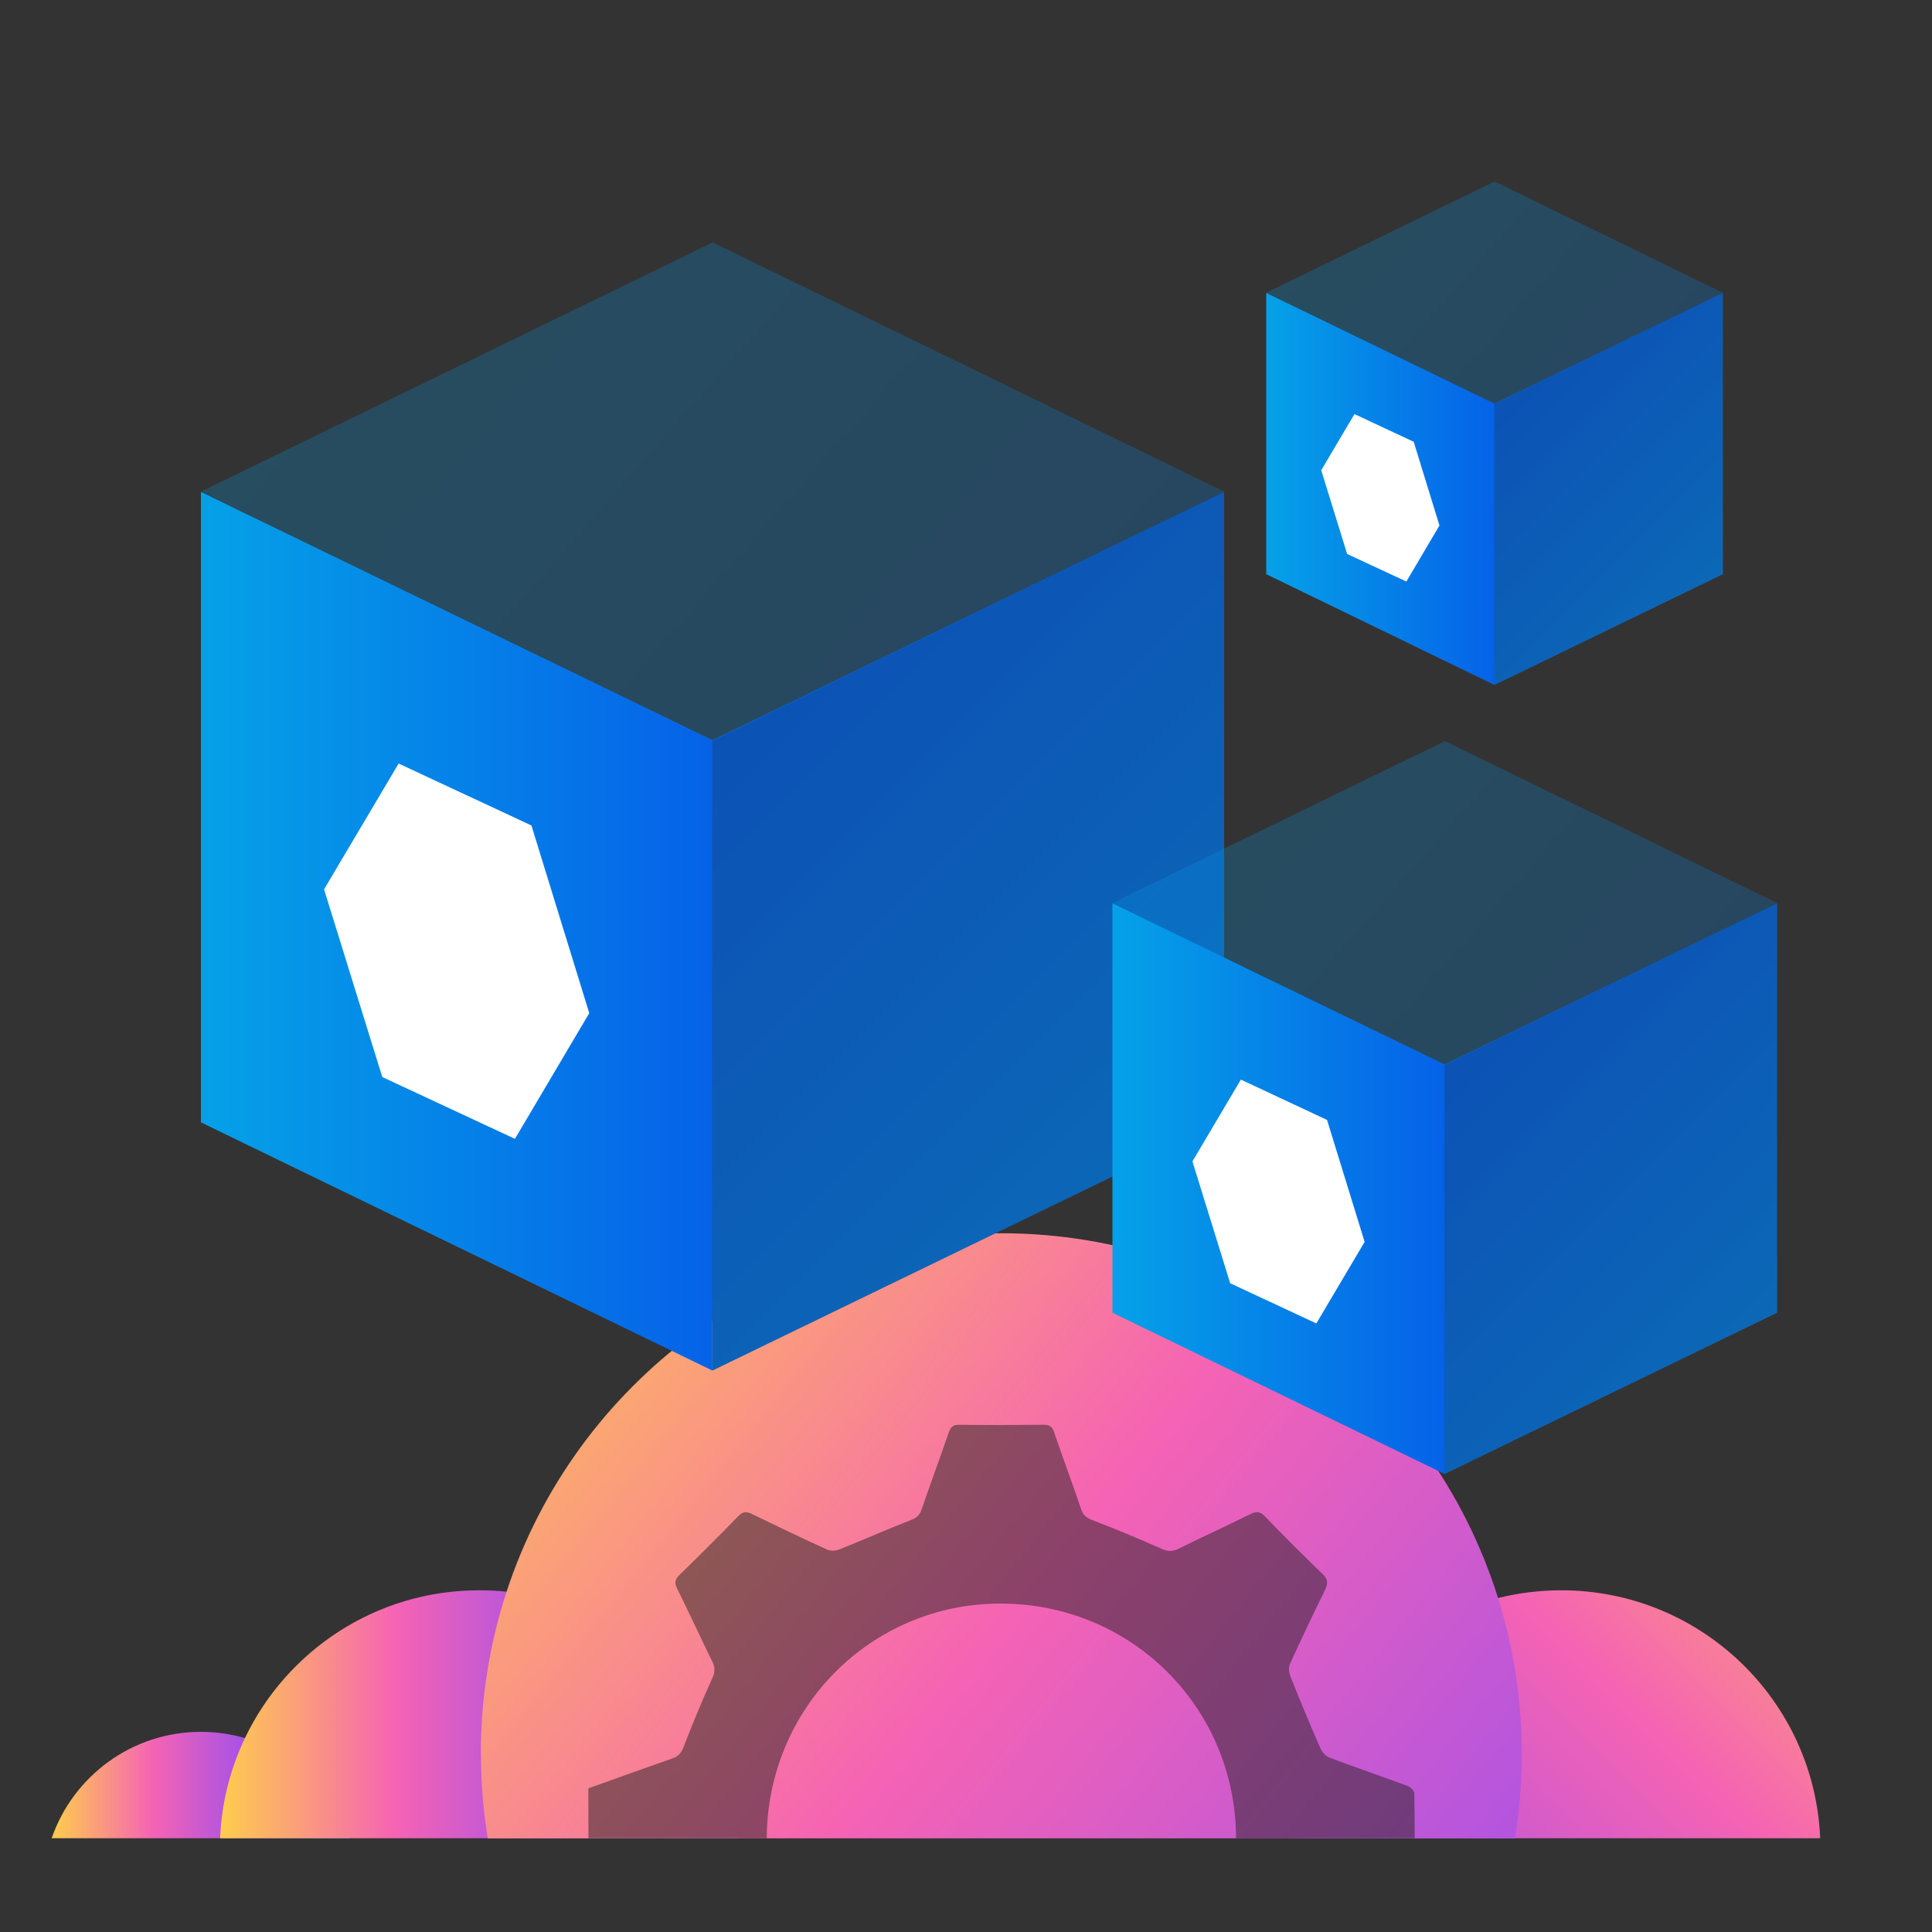 <?xml version="1.0" encoding="UTF-8"?>
<svg xmlns="http://www.w3.org/2000/svg" xmlns:xlink="http://www.w3.org/1999/xlink" viewBox="0 0 150 150">
  <rect x="0" y="0" width="150" height="150" fill="#333333" stroke="none"/>
  <defs>
    <style>
      .cls-1 {
        fill: url(#linear-gradient-12);
      }

      .cls-1, .cls-2, .cls-3, .cls-4, .cls-5, .cls-6, .cls-7, .cls-8, .cls-9, .cls-10, .cls-11, .cls-12, .cls-13, .cls-14, .cls-15, .cls-16, .cls-17 {
        stroke-width: 0px;
      }

      .cls-18 {
        opacity: .74;
      }

      .cls-2 {
        fill: url(#linear-gradient-4);
      }

      .cls-2, .cls-4, .cls-8, .cls-13 {
        opacity: .25;
      }

      .cls-19 {
        opacity: .5;
      }

      .cls-20 {
        fill: url(#linear-gradient);
      }

      .cls-20, .cls-21 {
        mix-blend-mode: multiply;
      }

      .cls-3 {
        fill: url(#linear-gradient-6);
      }

      .cls-4, .cls-15 {
        fill: #231f20;
      }

      .cls-22 {
        clip-path: url(#clippath-2);
      }

      .cls-23 {
        isolation: isolate;
      }

      .cls-5 {
        fill: url(#linear-gradient-15);
      }

      .cls-6 {
        fill: url(#linear-gradient-5);
      }

      .cls-7 {
        fill: none;
      }

      .cls-8 {
        fill: url(#linear-gradient-14);
      }

      .cls-9 {
        fill: url(#linear-gradient-13);
      }

      .cls-10 {
        fill: url(#linear-gradient-7);
      }

      .cls-11 {
        fill: url(#linear-gradient-3);
      }

      .cls-12 {
        fill: url(#linear-gradient-9);
      }

      .cls-13 {
        fill: url(#linear-gradient-11);
      }

      .cls-21 {
        fill: url(#linear-gradient-2);
      }

      .cls-14 {
        fill: url(#linear-gradient-8);
      }

      .cls-16 {
        fill: #fff;
      }

      .cls-17 {
        fill: url(#linear-gradient-10);
      }
    </style>
    <linearGradient id="linear-gradient" x1="5533.27" y1="2606.27" x2="6292.19" y2="2606.27" gradientUnits="userSpaceOnUse">
      <stop offset=".09" stop-color="#6d36fe"/>
      <stop offset=".72" stop-color="#ae40ec"/>
      <stop offset="1" stop-color="#e244ba"/>
    </linearGradient>
    <linearGradient id="linear-gradient-2" x1="6246.92" y1="2494.04" x2="7005.84" y2="2494.04" xlink:href="#linear-gradient"/>
    <linearGradient id="linear-gradient-3" x1="149.56" y1="62.63" x2="115.99" y2="29.05" gradientUnits="userSpaceOnUse">
      <stop offset="0" stop-color="#05a1e8"/>
      <stop offset="1" stop-color="#0562e8"/>
    </linearGradient>
    <linearGradient id="linear-gradient-4" x1="100.98" y1="9.49" x2="156.25" y2="58.07" xlink:href="#linear-gradient-3"/>
    <linearGradient id="linear-gradient-5" x1="4.01" y1="138.59" x2="27.19" y2="138.59" gradientUnits="userSpaceOnUse">
      <stop offset="0" stop-color="#ffcd4c"/>
      <stop offset=".34" stop-color="#f563b4"/>
      <stop offset=".68" stop-color="#9e50ed"/>
      <stop offset=".99" stop-color="#1aafff"/>
    </linearGradient>
    <linearGradient id="linear-gradient-6" x1="150.64" y1="109.55" x2="81.55" y2="178.64" xlink:href="#linear-gradient-5"/>
    <linearGradient id="linear-gradient-7" x1="17.08" y1="133.1" x2="57.3" y2="133.1" xlink:href="#linear-gradient-5"/>
    <linearGradient id="linear-gradient-8" x1="33.82" y1="94.12" x2="158.3" y2="194.59" xlink:href="#linear-gradient-5"/>
    <clipPath id="clippath-2">
      <rect class="cls-7" x="43.79" y="102.27" width="68.38" height="40.45"/>
    </clipPath>
    <linearGradient id="linear-gradient-9" x1="130.46" y1="127.58" x2="55.22" y2="52.34" xlink:href="#linear-gradient-3"/>
    <linearGradient id="linear-gradient-10" x1="15.6" y1="72.3" x2="55.31" y2="72.3" xlink:href="#linear-gradient-3"/>
    <linearGradient id="linear-gradient-11" x1="21.58" y1="8.52" x2="145.43" y2="117.37" xlink:href="#linear-gradient-3"/>
    <linearGradient id="linear-gradient-12" x1="160.98" y1="128.2" x2="112.1" y2="79.32" xlink:href="#linear-gradient-3"/>
    <linearGradient id="linear-gradient-13" x1="86.37" y1="92.29" x2="112.16" y2="92.29" xlink:href="#linear-gradient-3"/>
    <linearGradient id="linear-gradient-14" x1="90.25" y1="50.85" x2="170.71" y2="121.56" xlink:href="#linear-gradient-3"/>
    <linearGradient id="linear-gradient-15" x1="98.31" y1="37.96" x2="116.03" y2="37.96" xlink:href="#linear-gradient-3"/>
  </defs>
  <g class="cls-23">
    <g id="Layer_1" data-name="Layer 1">
      <g class="cls-18">
        <polygon class="cls-20" points="6292.19 2295.98 5778.34 2916.56 5533.27 2916.56 5533.27 2673.1 5845.54 2295.98 6292.19 2295.98"/>
      </g>
      <g class="cls-18">
        <polygon class="cls-21" points="7005.84 2183.75 6491.99 2804.33 6246.92 2804.33 6246.92 2560.87 6559.18 2183.75 7005.84 2183.75"/>
      </g>
      <polygon class="cls-11" points="116.03 53.18 133.76 44.58 133.76 22.74 116.03 31.34 116.03 53.18"/>
      <polygon class="cls-4" points="116.03 53.18 133.76 44.58 133.76 22.74 116.03 31.34 116.03 53.18"/>
      <polygon class="cls-2" points="133.76 22.73 116.04 31.37 98.31 22.73 116.04 14.09 133.76 22.73"/>
      <g>
        <g>
          <g>
            <path class="cls-6" d="M4.01,142.72h23.18c-1.29-3.75-4.35-6.67-8.18-7.78-1.08-.31-2.23-.48-3.41-.48-5.37,0-9.94,3.46-11.59,8.27Z"/>
            <path class="cls-3" d="M101.1,142.72h40.22c-.45-10.71-9.28-19.25-20.11-19.25-1.69,0-3.33.21-4.9.6-8.48,2.12-14.82,9.61-15.21,18.65Z"/>
            <path class="cls-10" d="M17.08,142.72h40.22c-.42-10-8.14-18.1-17.96-19.14-.7-.08-1.42-.11-2.14-.11-8.02,0-14.94,4.69-18.18,11.47-1.13,2.37-1.82,5.01-1.93,7.78Z"/>
            <path class="cls-14" d="M37.34,136.16c0,2.24.18,4.43.53,6.57h79.75c.35-2.14.53-4.33.53-6.57,0-4.21-.64-8.27-1.84-12.09-5.14-16.41-20.46-28.32-38.57-28.32-17.92,0-33.12,11.67-38.41,27.83-1.29,3.96-2,8.18-2,12.57Z"/>
          </g>
          <g class="cls-19">
            <g class="cls-22">
              <path class="cls-15" d="M45.67,138.85c2.19-.78,4.36-1.57,6.53-2.32.5-.17.7-.45.89-.93.68-1.79,1.42-3.55,2.21-5.3.22-.48.24-.82.01-1.28-.92-1.88-1.8-3.79-2.73-5.67-.21-.43-.2-.71.17-1.07,1.55-1.5,3.07-3.02,4.57-4.57.36-.37.64-.37,1.07-.16,1.93.94,3.87,1.87,5.83,2.76.27.12.69.1.97-.02,1.85-.74,3.67-1.55,5.52-2.27.44-.17.68-.36.83-.79.69-2.01,1.43-4,2.12-6.01.15-.44.33-.61.81-.6,2.18.03,4.36.02,6.54,0,.45,0,.67.11.83.57.68,2.01,1.43,4,2.11,6.01.16.47.43.66.89.83,1.79.69,3.56,1.42,5.3,2.2.5.23.86.26,1.35.02,1.86-.92,3.74-1.78,5.6-2.7.47-.23.75-.2,1.13.19,1.46,1.51,2.94,3,4.46,4.46.44.42.44.74.19,1.26-.94,1.9-1.85,3.82-2.73,5.76-.12.26-.06.68.06.97.74,1.85,1.5,3.69,2.3,5.51.13.31.42.65.72.76,2.01.76,4.05,1.45,6.06,2.2.23.08.53.38.53.58.04,2.44.02,4.88.02,7.35-2.15.76-4.26,1.54-6.39,2.26-.57.19-.84.48-1.06,1.06-.64,1.75-1.36,3.47-2.14,5.15-.25.54-.26.91-.01,1.42.92,1.86,1.78,3.74,2.7,5.6.21.43.19.71-.17,1.07-1.55,1.5-3.07,3.02-4.57,4.57-.36.37-.64.36-1.07.15-1.93-.94-3.87-1.87-5.83-2.76-.27-.12-.68-.09-.97.02-1.85.74-3.67,1.55-5.52,2.27-.44.17-.68.36-.83.79-.69,2.01-1.43,4-2.12,6.01-.15.44-.33.61-.81.6-2.18-.03-4.36-.02-6.54,0-.45,0-.67-.11-.83-.57-.68-2.01-1.43-4-2.11-6.01-.16-.47-.43-.66-.89-.83-1.81-.7-3.6-1.44-5.37-2.24-.46-.21-.78-.22-1.21,0-1.88.92-3.79,1.8-5.67,2.72-.47.23-.75.21-1.13-.18-1.48-1.53-2.98-3.04-4.51-4.51-.4-.39-.39-.67-.17-1.13.94-1.91,1.82-3.84,2.75-5.75.19-.39.16-.67-.01-1.06-.81-1.82-1.54-3.67-2.33-5.5-.13-.31-.42-.65-.71-.77-1.99-.75-3.99-1.47-6-2.15-.47-.16-.65-.35-.64-.86.03-2.36.01-4.72.01-7.12ZM77.76,160.94c10.06,0,18.2-8.12,18.21-18.15,0-10.19-8.1-18.29-18.29-18.29-10.08,0-18.16,8.16-18.15,18.32,0,10.02,8.17,18.13,18.23,18.12Z"/>
            </g>
          </g>
        </g>
        <polygon class="cls-12" points="55.31 106.41 95.04 87.14 95.04 38.19 55.31 57.47 55.31 106.41"/>
        <polygon class="cls-4" points="55.31 106.41 95.04 87.14 95.04 38.19 55.31 57.47 55.31 106.41"/>
        <polygon class="cls-17" points="55.31 106.41 15.6 87.14 15.6 38.19 55.31 57.47 55.31 106.41"/>
        <polygon class="cls-13" points="95.04 38.17 55.33 57.54 15.6 38.17 55.33 18.82 95.04 38.17"/>
        <polygon class="cls-16" points="41.26 64.09 30.95 59.28 25.16 69.05 29.68 83.62 39.98 88.42 45.75 78.66 41.26 64.09"/>
        <polygon class="cls-1" points="112.16 114.44 137.97 101.92 137.97 70.13 112.16 82.65 112.16 114.44"/>
        <polygon class="cls-4" points="112.16 114.44 137.97 101.92 137.97 70.13 112.16 82.65 112.16 114.44"/>
        <polygon class="cls-9" points="112.16 114.44 86.37 101.92 86.37 70.13 112.16 82.65 112.16 114.44"/>
        <polygon class="cls-8" points="137.97 70.11 112.18 82.7 86.37 70.11 112.18 57.54 137.97 70.11"/>
        <polygon class="cls-16" points="103.03 86.95 96.34 83.82 92.58 90.17 95.51 99.63 102.2 102.75 105.95 96.42 103.03 86.95"/>
        <polygon class="cls-5" points="116.03 53.18 98.31 44.58 98.31 22.74 116.03 31.34 116.03 53.18"/>
        <polygon class="cls-16" points="109.76 34.3 105.16 32.15 102.58 36.51 104.59 43.01 109.19 45.15 111.76 40.8 109.76 34.3"/>
      </g>
    </g>
  </g>
</svg>